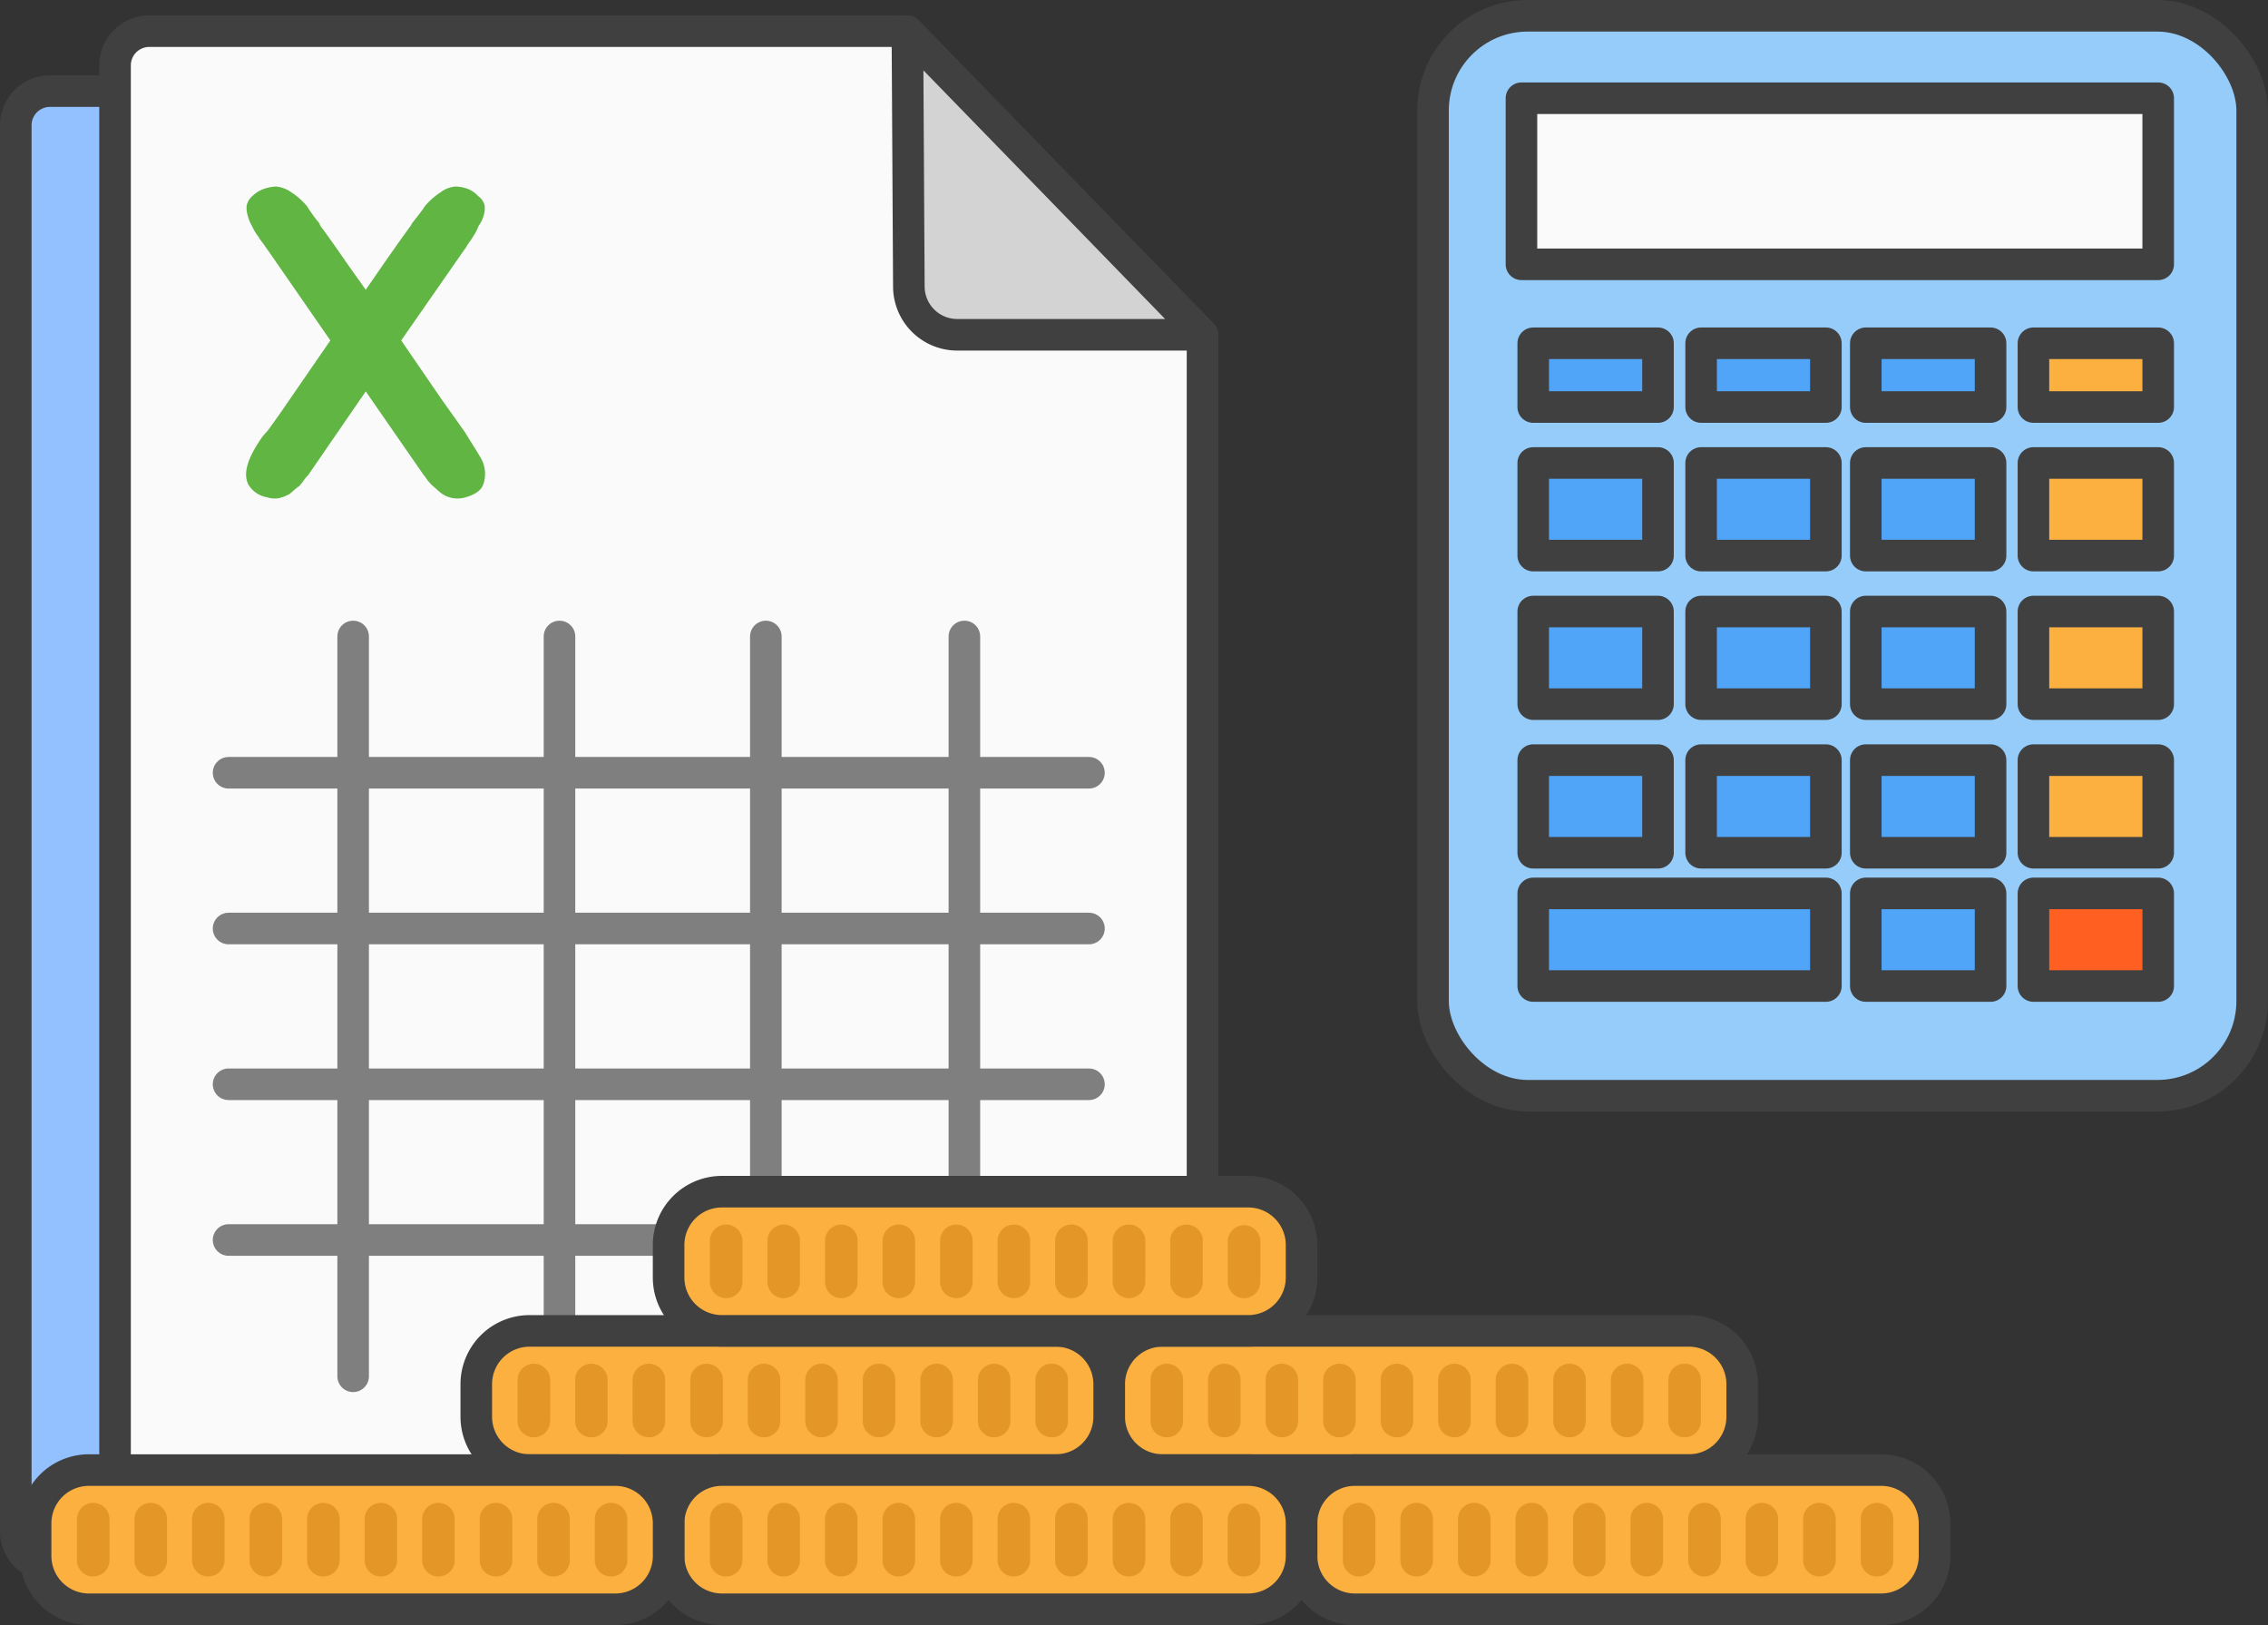 <svg xmlns="http://www.w3.org/2000/svg" xmlns:xlink="http://www.w3.org/1999/xlink" width="71.839" height="51.467" viewBox="0 0 71.839 51.467">
  <rect x="0" y="0" width="71.839" height="51.467" fill="#333333" stroke="none"/>
  <defs>
    <clipPath id="clip-path">
      <rect id="Rectangle_3509" data-name="Rectangle 3509" width="1.03" height="2.334" fill="none"/>
    </clipPath>
    <clipPath id="clip-path-40">
      <rect id="Rectangle_3551" data-name="Rectangle 3551" width="1.031" height="2.334" fill="none"/>
    </clipPath>
  </defs>
  <g id="New_Accounting_Icon" data-name="New Accounting Icon" transform="translate(-810.165 -212.394)">
    <path id="Path_6042" data-name="Path 6042" d="M35.195,14.385v36a1.084,1.084,0,0,1-1.084,1.084H1.834A1.084,1.084,0,0,1,.75,50.381V5.855A1.084,1.084,0,0,1,1.834,4.771h24Z" transform="translate(809.915 210.508)" fill="#93c1ff"/>
    <path id="Path_6043" data-name="Path 6043" d="M35.195,14.385v36a1.084,1.084,0,0,1-1.084,1.084H1.834A1.084,1.084,0,0,1,.75,50.381V5.855A1.084,1.084,0,0,1,1.834,4.771h24Z" transform="translate(809.915 210.508)" fill="none" stroke="#404040" stroke-width="1"/>
    <path id="Path_6044" data-name="Path 6044" d="M40.5,11.184v36a1.084,1.084,0,0,1-1.084,1.084H7.138A1.084,1.084,0,0,1,6.054,47.18V2.654A1.084,1.084,0,0,1,7.138,1.57h24Z" transform="translate(807.755 211.811)" fill="#fafafa"/>
    <path id="Path_6045" data-name="Path 6045" d="M40.5,11.184v36a1.084,1.084,0,0,1-1.084,1.084H7.138A1.084,1.084,0,0,1,6.054,47.18V2.654A1.084,1.084,0,0,1,7.138,1.57h24Z" transform="translate(807.755 211.811)" fill="none" stroke="#404040" stroke-linejoin="round" stroke-width="1"/>
    <path id="Path_6046" data-name="Path 6046" d="M48.386,1.573l.046,8.09a1.532,1.532,0,0,0,1.532,1.524h7.769Z" transform="translate(790.521 211.81)" fill="#d3d3d3"/>
    <path id="Path_6047" data-name="Path 6047" d="M48.386,1.573l.046,8.09a1.532,1.532,0,0,0,1.532,1.524h7.769Z" transform="translate(790.521 211.81)" fill="none" stroke="#404040" stroke-linejoin="round" stroke-width="1"/>
    <line id="Line_1073" data-name="Line 1073" x2="27.253" transform="translate(817.405 236.868)" fill="none" stroke="#7f7f7f" stroke-linecap="round" stroke-linejoin="round" stroke-width="1"/>
    <line id="Line_1074" data-name="Line 1074" x2="27.253" transform="translate(817.405 241.801)" fill="none" stroke="#7f7f7f" stroke-linecap="round" stroke-linejoin="round" stroke-width="1"/>
    <line id="Line_1075" data-name="Line 1075" x2="27.253" transform="translate(817.405 246.734)" fill="none" stroke="#7f7f7f" stroke-linecap="round" stroke-linejoin="round" stroke-width="1"/>
    <line id="Line_1076" data-name="Line 1076" x2="27.253" transform="translate(817.405 251.666)" fill="none" stroke="#7f7f7f" stroke-linecap="round" stroke-linejoin="round" stroke-width="1"/>
    <line id="Line_1077" data-name="Line 1077" y1="23.43" transform="translate(821.351 232.552)" fill="none" stroke="#7f7f7f" stroke-linecap="round" stroke-linejoin="round" stroke-width="1"/>
    <line id="Line_1078" data-name="Line 1078" y1="23.43" transform="translate(827.887 232.552)" fill="none" stroke="#7f7f7f" stroke-linecap="round" stroke-linejoin="round" stroke-width="1"/>
    <line id="Line_1079" data-name="Line 1079" y1="23.43" transform="translate(834.423 232.552)" fill="none" stroke="#7f7f7f" stroke-linecap="round" stroke-linejoin="round" stroke-width="1"/>
    <line id="Line_1080" data-name="Line 1080" y1="23.43" transform="translate(840.712 232.552)" fill="none" stroke="#7f7f7f" stroke-linecap="round" stroke-linejoin="round" stroke-width="1"/>
    <path id="Path_6048" data-name="Path 6048" d="M20.568,19.289c-.055.207-.3.345-.551.414a.885.885,0,0,1-.414.028.87.87,0,0,1-.345-.138c-.11-.083-.207-.18-.29-.248a1.486,1.486,0,0,1-.206-.234A.512.512,0,0,0,18.679,19l-1.834-2.648L15.024,19a1.176,1.176,0,0,0-.1.111,2.15,2.15,0,0,1-.18.234c-.1.069-.207.165-.3.248a1.215,1.215,0,0,1-.344.138.749.749,0,0,1-.387-.028.844.844,0,0,1-.593-.414c-.207-.441.124-1.02.414-1.448.069-.1.138-.165.207-.248.235-.317.455-.635.7-.993l1.283-1.862-1.89-2.731-.166-.234c-.069-.111-.151-.193-.221-.318a1.63,1.63,0,0,1-.207-.344,1.3,1.3,0,0,1-.138-.344.757.757,0,0,1-.028-.3.53.53,0,0,1,.18-.3,1,1,0,0,1,.276-.193,1.286,1.286,0,0,1,.483-.11.989.989,0,0,1,.469.179,2.2,2.2,0,0,1,.5.442,5.15,5.15,0,0,0,.4.552l.014.055c.455.607.8,1.144,1.255,1.765.069.1.124.179.193.276.069-.1.124-.18.193-.276.427-.621.8-1.158,1.241-1.765l.027-.055c.138-.18.289-.359.414-.552a2.214,2.214,0,0,1,.5-.442.893.893,0,0,1,.469-.179,1.117,1.117,0,0,1,.469.11.872.872,0,0,1,.248.193.507.507,0,0,1,.207.3.757.757,0,0,1-.028.3.987.987,0,0,1-.165.344,1.608,1.608,0,0,1-.179.344c-.069.125-.152.207-.207.318l-.165.234-1.9,2.731L19.245,16.6l.745,1.048c.165.276.331.524.5.813a1.019,1.019,0,0,1,.082.828" transform="translate(804.905 208.438)" fill="#60b543"/>
    <path id="Path_6049" data-name="Path 6049" d="M77.53,75.407H60.858a1.688,1.688,0,0,1-1.689-1.688V72.687A1.688,1.688,0,0,1,60.858,71H77.53a1.688,1.688,0,0,1,1.688,1.688v1.032a1.688,1.688,0,0,1-1.688,1.688" transform="translate(786.131 183.545)" fill="#fbb040" stroke="#404040" stroke-width="1"/>
    <g id="Group_3925" data-name="Group 3925" transform="translate(846.608 255.581)" opacity="0.5">
      <g id="Group_3924" data-name="Group 3924">
        <g id="Group_3923" data-name="Group 3923" clip-path="url(#clip-path)">
          <path id="Path_6050" data-name="Path 6050" d="M61.89,75.082a.515.515,0,0,1-.515-.515v-1.3a.515.515,0,1,1,1.03,0v1.3a.515.515,0,0,1-.515.515" transform="translate(-61.375 -72.748)" fill="#ce7b0d"/>
        </g>
      </g>
    </g>
    <g id="Group_3928" data-name="Group 3928" transform="translate(848.43 255.581)" opacity="0.5">
      <g id="Group_3927" data-name="Group 3927">
        <g id="Group_3926" data-name="Group 3926" clip-path="url(#clip-path)">
          <path id="Path_6051" data-name="Path 6051" d="M64.963,75.082a.515.515,0,0,1-.515-.515v-1.3a.515.515,0,0,1,1.03,0v1.3a.515.515,0,0,1-.515.515" transform="translate(-64.448 -72.748)" fill="#ce7b0d"/>
        </g>
      </g>
    </g>
    <g id="Group_3931" data-name="Group 3931" transform="translate(850.253 255.581)" opacity="0.5">
      <g id="Group_3930" data-name="Group 3930">
        <g id="Group_3929" data-name="Group 3929" clip-path="url(#clip-path)">
          <path id="Path_6052" data-name="Path 6052" d="M68.038,75.082a.515.515,0,0,1-.515-.515v-1.3a.515.515,0,0,1,1.03,0v1.3a.515.515,0,0,1-.515.515" transform="translate(-67.523 -72.748)" fill="#ce7b0d"/>
        </g>
      </g>
    </g>
    <g id="Group_3934" data-name="Group 3934" transform="translate(852.076 255.581)" opacity="0.5">
      <g id="Group_3933" data-name="Group 3933">
        <g id="Group_3932" data-name="Group 3932" clip-path="url(#clip-path)">
          <path id="Path_6053" data-name="Path 6053" d="M71.112,75.082a.515.515,0,0,1-.515-.515v-1.3a.515.515,0,0,1,1.03,0v1.3a.515.515,0,0,1-.515.515" transform="translate(-70.597 -72.748)" fill="#ce7b0d"/>
        </g>
      </g>
    </g>
    <g id="Group_3937" data-name="Group 3937" transform="translate(853.898 255.581)" opacity="0.5">
      <g id="Group_3936" data-name="Group 3936">
        <g id="Group_3935" data-name="Group 3935" clip-path="url(#clip-path)">
          <path id="Path_6054" data-name="Path 6054" d="M74.186,75.082a.515.515,0,0,1-.515-.515v-1.3a.515.515,0,0,1,1.03,0v1.3a.515.515,0,0,1-.515.515" transform="translate(-73.671 -72.748)" fill="#ce7b0d"/>
        </g>
      </g>
    </g>
    <g id="Group_3940" data-name="Group 3940" transform="translate(855.721 255.581)" opacity="0.5">
      <g id="Group_3939" data-name="Group 3939">
        <g id="Group_3938" data-name="Group 3938" clip-path="url(#clip-path)">
          <path id="Path_6055" data-name="Path 6055" d="M77.261,75.082a.515.515,0,0,1-.515-.515v-1.3a.515.515,0,0,1,1.03,0v1.3a.515.515,0,0,1-.515.515" transform="translate(-76.746 -72.748)" fill="#ce7b0d"/>
        </g>
      </g>
    </g>
    <g id="Group_3943" data-name="Group 3943" transform="translate(857.543 255.581)" opacity="0.5">
      <g id="Group_3942" data-name="Group 3942">
        <g id="Group_3941" data-name="Group 3941" clip-path="url(#clip-path)">
          <path id="Path_6056" data-name="Path 6056" d="M80.334,75.082a.515.515,0,0,1-.515-.515v-1.3a.515.515,0,0,1,1.03,0v1.3a.515.515,0,0,1-.515.515" transform="translate(-79.819 -72.748)" fill="#ce7b0d"/>
        </g>
      </g>
    </g>
    <g id="Group_3946" data-name="Group 3946" transform="translate(859.366 255.581)" opacity="0.5">
      <g id="Group_3945" data-name="Group 3945">
        <g id="Group_3944" data-name="Group 3944" clip-path="url(#clip-path)">
          <path id="Path_6057" data-name="Path 6057" d="M83.409,75.082a.515.515,0,0,1-.515-.515v-1.3a.515.515,0,0,1,1.03,0v1.3a.515.515,0,0,1-.515.515" transform="translate(-82.894 -72.748)" fill="#ce7b0d"/>
        </g>
      </g>
    </g>
    <g id="Group_3949" data-name="Group 3949" transform="translate(861.189 255.581)" opacity="0.5">
      <g id="Group_3948" data-name="Group 3948">
        <g id="Group_3947" data-name="Group 3947" clip-path="url(#clip-path)">
          <path id="Path_6058" data-name="Path 6058" d="M86.483,75.082a.515.515,0,0,1-.515-.515v-1.3a.515.515,0,0,1,1.03,0v1.3a.515.515,0,0,1-.515.515" transform="translate(-85.968 -72.748)" fill="#ce7b0d"/>
        </g>
      </g>
    </g>
    <g id="Group_3952" data-name="Group 3952" transform="translate(863.011 255.581)" opacity="0.5">
      <g id="Group_3951" data-name="Group 3951">
        <g id="Group_3950" data-name="Group 3950" clip-path="url(#clip-path)">
          <path id="Path_6059" data-name="Path 6059" d="M89.557,75.082a.515.515,0,0,1-.515-.515v-1.3a.515.515,0,0,1,1.03,0v1.3a.515.515,0,0,1-.515.515" transform="translate(-89.042 -72.748)" fill="#ce7b0d"/>
        </g>
      </g>
    </g>
    <path id="Path_6060" data-name="Path 6060" d="M43.714,75.407H27.042a1.688,1.688,0,0,1-1.689-1.688V72.687A1.688,1.688,0,0,1,27.042,71H43.714A1.688,1.688,0,0,1,45.4,72.687v1.032a1.688,1.688,0,0,1-1.688,1.688" transform="translate(799.898 183.545)" fill="#fbb040" stroke="#404040" stroke-width="1"/>
    <g id="Group_3955" data-name="Group 3955" transform="translate(826.559 255.581)" opacity="0.5">
      <g id="Group_3954" data-name="Group 3954">
        <g id="Group_3953" data-name="Group 3953" clip-path="url(#clip-path)">
          <path id="Path_6061" data-name="Path 6061" d="M28.074,75.082a.515.515,0,0,1-.515-.515v-1.3a.515.515,0,0,1,1.03,0v1.3a.515.515,0,0,1-.515.515" transform="translate(-27.559 -72.748)" fill="#ce7b0d"/>
        </g>
      </g>
    </g>
    <g id="Group_3958" data-name="Group 3958" transform="translate(828.382 255.581)" opacity="0.5">
      <g id="Group_3957" data-name="Group 3957">
        <g id="Group_3956" data-name="Group 3956" clip-path="url(#clip-path)">
          <path id="Path_6062" data-name="Path 6062" d="M31.148,75.082a.515.515,0,0,1-.515-.515v-1.3a.515.515,0,0,1,1.03,0v1.3a.515.515,0,0,1-.515.515" transform="translate(-30.633 -72.748)" fill="#ce7b0d"/>
        </g>
      </g>
    </g>
    <g id="Group_3961" data-name="Group 3961" transform="translate(830.204 255.581)" opacity="0.5">
      <g id="Group_3960" data-name="Group 3960">
        <g id="Group_3959" data-name="Group 3959" clip-path="url(#clip-path)">
          <path id="Path_6063" data-name="Path 6063" d="M34.222,75.082a.515.515,0,0,1-.515-.515v-1.3a.515.515,0,0,1,1.03,0v1.3a.515.515,0,0,1-.515.515" transform="translate(-33.707 -72.748)" fill="#ce7b0d"/>
        </g>
      </g>
    </g>
    <g id="Group_3964" data-name="Group 3964" transform="translate(832.027 255.581)" opacity="0.5">
      <g id="Group_3963" data-name="Group 3963">
        <g id="Group_3962" data-name="Group 3962" clip-path="url(#clip-path)">
          <path id="Path_6064" data-name="Path 6064" d="M37.3,75.082a.515.515,0,0,1-.515-.515v-1.3a.515.515,0,0,1,1.03,0v1.3a.515.515,0,0,1-.515.515" transform="translate(-36.781 -72.748)" fill="#ce7b0d"/>
        </g>
      </g>
    </g>
    <g id="Group_3967" data-name="Group 3967" transform="translate(833.85 255.581)" opacity="0.5">
      <g id="Group_3966" data-name="Group 3966">
        <g id="Group_3965" data-name="Group 3965" clip-path="url(#clip-path)">
          <path id="Path_6065" data-name="Path 6065" d="M40.371,75.082a.515.515,0,0,1-.515-.515v-1.3a.515.515,0,0,1,1.03,0v1.3a.515.515,0,0,1-.515.515" transform="translate(-39.856 -72.748)" fill="#ce7b0d"/>
        </g>
      </g>
    </g>
    <g id="Group_3970" data-name="Group 3970" transform="translate(835.672 255.581)" opacity="0.5">
      <g id="Group_3969" data-name="Group 3969">
        <g id="Group_3968" data-name="Group 3968" clip-path="url(#clip-path)">
          <path id="Path_6066" data-name="Path 6066" d="M43.444,75.082a.515.515,0,0,1-.515-.515v-1.3a.515.515,0,0,1,1.03,0v1.3a.515.515,0,0,1-.515.515" transform="translate(-42.929 -72.748)" fill="#ce7b0d"/>
        </g>
      </g>
    </g>
    <g id="Group_3973" data-name="Group 3973" transform="translate(837.495 255.581)" opacity="0.5">
      <g id="Group_3972" data-name="Group 3972">
        <g id="Group_3971" data-name="Group 3971" clip-path="url(#clip-path)">
          <path id="Path_6067" data-name="Path 6067" d="M46.519,75.082A.515.515,0,0,1,46,74.567v-1.3a.515.515,0,0,1,1.03,0v1.3a.515.515,0,0,1-.515.515" transform="translate(-46.004 -72.748)" fill="#ce7b0d"/>
        </g>
      </g>
    </g>
    <g id="Group_3976" data-name="Group 3976" transform="translate(839.318 255.581)" opacity="0.5">
      <g id="Group_3975" data-name="Group 3975">
        <g id="Group_3974" data-name="Group 3974" clip-path="url(#clip-path)">
          <path id="Path_6068" data-name="Path 6068" d="M49.593,75.082a.515.515,0,0,1-.515-.515v-1.3a.515.515,0,0,1,1.03,0v1.3a.515.515,0,0,1-.515.515" transform="translate(-49.078 -72.748)" fill="#ce7b0d"/>
        </g>
      </g>
    </g>
    <g id="Group_3979" data-name="Group 3979" transform="translate(841.14 255.581)" opacity="0.5">
      <g id="Group_3978" data-name="Group 3978">
        <g id="Group_3977" data-name="Group 3977" clip-path="url(#clip-path)">
          <path id="Path_6069" data-name="Path 6069" d="M52.667,75.082a.515.515,0,0,1-.515-.515v-1.3a.515.515,0,0,1,1.03,0v1.3a.515.515,0,0,1-.515.515" transform="translate(-52.152 -72.748)" fill="#ce7b0d"/>
        </g>
      </g>
    </g>
    <g id="Group_3982" data-name="Group 3982" transform="translate(842.963 255.581)" opacity="0.5">
      <g id="Group_3981" data-name="Group 3981">
        <g id="Group_3980" data-name="Group 3980" clip-path="url(#clip-path)">
          <path id="Path_6070" data-name="Path 6070" d="M55.742,75.082a.515.515,0,0,1-.515-.515v-1.3a.515.515,0,0,1,1.03,0v1.3a.515.515,0,0,1-.515.515" transform="translate(-55.227 -72.748)" fill="#ce7b0d"/>
        </g>
      </g>
    </g>
    <path id="Path_6071" data-name="Path 6071" d="M53.989,67.972H37.317a1.688,1.688,0,0,1-1.689-1.688V65.252a1.688,1.688,0,0,1,1.689-1.688H53.989a1.688,1.688,0,0,1,1.688,1.688v1.032a1.688,1.688,0,0,1-1.688,1.688" transform="translate(795.715 186.572)" fill="#fbb040" stroke="#404040" stroke-width="1"/>
    <g id="Group_3985" data-name="Group 3985" transform="translate(832.651 251.173)" opacity="0.5">
      <g id="Group_3984" data-name="Group 3984">
        <g id="Group_3983" data-name="Group 3983" clip-path="url(#clip-path)">
          <path id="Path_6072" data-name="Path 6072" d="M38.348,67.647a.515.515,0,0,1-.515-.515v-1.3a.515.515,0,0,1,1.03,0v1.3a.515.515,0,0,1-.515.515" transform="translate(-37.833 -65.313)" fill="#ce7b0d"/>
        </g>
      </g>
    </g>
    <g id="Group_3988" data-name="Group 3988" transform="translate(834.474 251.173)" opacity="0.5">
      <g id="Group_3987" data-name="Group 3987">
        <g id="Group_3986" data-name="Group 3986" clip-path="url(#clip-path)">
          <path id="Path_6073" data-name="Path 6073" d="M41.423,67.647a.515.515,0,0,1-.515-.515v-1.3a.515.515,0,0,1,1.03,0v1.3a.515.515,0,0,1-.515.515" transform="translate(-40.908 -65.313)" fill="#ce7b0d"/>
        </g>
      </g>
    </g>
    <g id="Group_3991" data-name="Group 3991" transform="translate(836.297 251.173)" opacity="0.5">
      <g id="Group_3990" data-name="Group 3990">
        <g id="Group_3989" data-name="Group 3989" clip-path="url(#clip-path)">
          <path id="Path_6074" data-name="Path 6074" d="M44.5,67.647a.515.515,0,0,1-.515-.515v-1.3a.515.515,0,0,1,1.03,0v1.3a.515.515,0,0,1-.515.515" transform="translate(-43.983 -65.313)" fill="#ce7b0d"/>
        </g>
      </g>
    </g>
    <g id="Group_3994" data-name="Group 3994" transform="translate(838.119 251.173)" opacity="0.5">
      <g id="Group_3993" data-name="Group 3993">
        <g id="Group_3992" data-name="Group 3992" clip-path="url(#clip-path)">
          <path id="Path_6075" data-name="Path 6075" d="M47.571,67.647a.515.515,0,0,1-.515-.515v-1.3a.515.515,0,0,1,1.03,0v1.3a.515.515,0,0,1-.515.515" transform="translate(-47.056 -65.313)" fill="#ce7b0d"/>
        </g>
      </g>
    </g>
    <g id="Group_3997" data-name="Group 3997" transform="translate(839.942 251.173)" opacity="0.5">
      <g id="Group_3996" data-name="Group 3996">
        <g id="Group_3995" data-name="Group 3995" clip-path="url(#clip-path)">
          <path id="Path_6076" data-name="Path 6076" d="M50.646,67.647a.515.515,0,0,1-.515-.515v-1.3a.515.515,0,0,1,1.03,0v1.3a.515.515,0,0,1-.515.515" transform="translate(-50.131 -65.313)" fill="#ce7b0d"/>
        </g>
      </g>
    </g>
    <g id="Group_4000" data-name="Group 4000" transform="translate(841.764 251.173)" opacity="0.5">
      <g id="Group_3999" data-name="Group 3999">
        <g id="Group_3998" data-name="Group 3998" clip-path="url(#clip-path)">
          <path id="Path_6077" data-name="Path 6077" d="M53.72,67.647a.515.515,0,0,1-.515-.515v-1.3a.515.515,0,0,1,1.03,0v1.3a.515.515,0,0,1-.515.515" transform="translate(-53.205 -65.313)" fill="#ce7b0d"/>
        </g>
      </g>
    </g>
    <g id="Group_4003" data-name="Group 4003" transform="translate(843.587 251.173)" opacity="0.5">
      <g id="Group_4002" data-name="Group 4002">
        <g id="Group_4001" data-name="Group 4001" clip-path="url(#clip-path)">
          <path id="Path_6078" data-name="Path 6078" d="M56.794,67.647a.515.515,0,0,1-.515-.515v-1.3a.515.515,0,0,1,1.03,0v1.3a.515.515,0,0,1-.515.515" transform="translate(-56.279 -65.313)" fill="#ce7b0d"/>
        </g>
      </g>
    </g>
    <g id="Group_4006" data-name="Group 4006" transform="translate(845.41 251.173)" opacity="0.5">
      <g id="Group_4005" data-name="Group 4005">
        <g id="Group_4004" data-name="Group 4004" clip-path="url(#clip-path)">
          <path id="Path_6079" data-name="Path 6079" d="M59.868,67.647a.515.515,0,0,1-.515-.515v-1.3a.515.515,0,0,1,1.03,0v1.3a.515.515,0,0,1-.515.515" transform="translate(-59.353 -65.313)" fill="#ce7b0d"/>
        </g>
      </g>
    </g>
    <g id="Group_4009" data-name="Group 4009" transform="translate(847.232 251.173)" opacity="0.5">
      <g id="Group_4008" data-name="Group 4008">
        <g id="Group_4007" data-name="Group 4007" clip-path="url(#clip-path)">
          <path id="Path_6080" data-name="Path 6080" d="M62.942,67.647a.515.515,0,0,1-.515-.515v-1.3a.515.515,0,0,1,1.03,0v1.3a.515.515,0,0,1-.515.515" transform="translate(-62.427 -65.313)" fill="#ce7b0d"/>
        </g>
      </g>
    </g>
    <g id="Group_4012" data-name="Group 4012" transform="translate(849.055 251.173)" opacity="0.5">
      <g id="Group_4011" data-name="Group 4011">
        <g id="Group_4010" data-name="Group 4010" clip-path="url(#clip-path)">
          <path id="Path_6081" data-name="Path 6081" d="M66.016,67.647a.515.515,0,0,1-.515-.515v-1.3a.516.516,0,0,1,1.031,0v1.3a.515.515,0,0,1-.516.515" transform="translate(-65.501 -65.313)" fill="#ce7b0d"/>
        </g>
      </g>
    </g>
    <path id="Path_6082" data-name="Path 6082" d="M87.805,82.843H71.133a1.688,1.688,0,0,1-1.689-1.688V80.123a1.688,1.688,0,0,1,1.689-1.688H87.805a1.688,1.688,0,0,1,1.688,1.688v1.032a1.688,1.688,0,0,1-1.688,1.688" transform="translate(781.948 180.518)" fill="#fbb040" stroke="#404040" stroke-width="1"/>
    <g id="Group_4015" data-name="Group 4015" transform="translate(852.7 259.99)" opacity="0.5">
      <g id="Group_4014" data-name="Group 4014">
        <g id="Group_4013" data-name="Group 4013" clip-path="url(#clip-path)">
          <path id="Path_6083" data-name="Path 6083" d="M72.165,82.517A.515.515,0,0,1,71.65,82V80.7a.515.515,0,0,1,1.03,0V82a.515.515,0,0,1-.515.515" transform="translate(-71.65 -80.183)" fill="#ce7b0d"/>
        </g>
      </g>
    </g>
    <g id="Group_4018" data-name="Group 4018" transform="translate(854.523 259.99)" opacity="0.5">
      <g id="Group_4017" data-name="Group 4017">
        <g id="Group_4016" data-name="Group 4016" clip-path="url(#clip-path)">
          <path id="Path_6084" data-name="Path 6084" d="M75.239,82.517A.515.515,0,0,1,74.724,82V80.7a.515.515,0,0,1,1.03,0V82a.515.515,0,0,1-.515.515" transform="translate(-74.724 -80.183)" fill="#ce7b0d"/>
        </g>
      </g>
    </g>
    <g id="Group_4021" data-name="Group 4021" transform="translate(856.345 259.99)" opacity="0.5">
      <g id="Group_4020" data-name="Group 4020">
        <g id="Group_4019" data-name="Group 4019" clip-path="url(#clip-path)">
          <path id="Path_6085" data-name="Path 6085" d="M78.313,82.517A.515.515,0,0,1,77.8,82V80.7a.515.515,0,0,1,1.03,0V82a.515.515,0,0,1-.515.515" transform="translate(-77.798 -80.183)" fill="#ce7b0d"/>
        </g>
      </g>
    </g>
    <g id="Group_4024" data-name="Group 4024" transform="translate(858.168 259.99)" opacity="0.5">
      <g id="Group_4023" data-name="Group 4023">
        <g id="Group_4022" data-name="Group 4022" clip-path="url(#clip-path)">
          <path id="Path_6086" data-name="Path 6086" d="M81.387,82.517A.515.515,0,0,1,80.872,82V80.7a.515.515,0,0,1,1.03,0V82a.515.515,0,0,1-.515.515" transform="translate(-80.872 -80.183)" fill="#ce7b0d"/>
        </g>
      </g>
    </g>
    <g id="Group_4027" data-name="Group 4027" transform="translate(859.99 259.99)" opacity="0.5">
      <g id="Group_4026" data-name="Group 4026">
        <g id="Group_4025" data-name="Group 4025" clip-path="url(#clip-path)">
          <path id="Path_6087" data-name="Path 6087" d="M84.461,82.517A.515.515,0,0,1,83.946,82V80.7a.515.515,0,0,1,1.03,0V82a.515.515,0,0,1-.515.515" transform="translate(-83.946 -80.183)" fill="#ce7b0d"/>
        </g>
      </g>
    </g>
    <g id="Group_4030" data-name="Group 4030" transform="translate(861.813 259.99)" opacity="0.5">
      <g id="Group_4029" data-name="Group 4029">
        <g id="Group_4028" data-name="Group 4028" clip-path="url(#clip-path)">
          <path id="Path_6088" data-name="Path 6088" d="M87.536,82.517A.515.515,0,0,1,87.021,82V80.7a.515.515,0,0,1,1.03,0V82a.515.515,0,0,1-.515.515" transform="translate(-87.021 -80.183)" fill="#ce7b0d"/>
        </g>
      </g>
    </g>
    <g id="Group_4033" data-name="Group 4033" transform="translate(863.636 259.99)" opacity="0.5">
      <g id="Group_4032" data-name="Group 4032">
        <g id="Group_4031" data-name="Group 4031" clip-path="url(#clip-path)">
          <path id="Path_6089" data-name="Path 6089" d="M90.61,82.517A.515.515,0,0,1,90.1,82V80.7a.515.515,0,0,1,1.03,0V82a.515.515,0,0,1-.515.515" transform="translate(-90.095 -80.183)" fill="#ce7b0d"/>
        </g>
      </g>
    </g>
    <g id="Group_4036" data-name="Group 4036" transform="translate(865.458 259.99)" opacity="0.5">
      <g id="Group_4035" data-name="Group 4035">
        <g id="Group_4034" data-name="Group 4034" clip-path="url(#clip-path)">
          <path id="Path_6090" data-name="Path 6090" d="M93.684,82.517A.515.515,0,0,1,93.169,82V80.7a.515.515,0,0,1,1.03,0V82a.515.515,0,0,1-.515.515" transform="translate(-93.169 -80.183)" fill="#ce7b0d"/>
        </g>
      </g>
    </g>
    <g id="Group_4039" data-name="Group 4039" transform="translate(867.281 259.99)" opacity="0.5">
      <g id="Group_4038" data-name="Group 4038">
        <g id="Group_4037" data-name="Group 4037" clip-path="url(#clip-path)">
          <path id="Path_6091" data-name="Path 6091" d="M96.758,82.517A.515.515,0,0,1,96.243,82V80.7a.515.515,0,0,1,1.03,0V82a.515.515,0,0,1-.515.515" transform="translate(-96.243 -80.183)" fill="#ce7b0d"/>
        </g>
      </g>
    </g>
    <g id="Group_4042" data-name="Group 4042" transform="translate(869.104 259.99)" opacity="0.5">
      <g id="Group_4041" data-name="Group 4041">
        <g id="Group_4040" data-name="Group 4040" clip-path="url(#clip-path-40)">
          <path id="Path_6092" data-name="Path 6092" d="M99.833,82.517A.515.515,0,0,1,99.318,82V80.7a.515.515,0,0,1,1.03,0V82a.515.515,0,0,1-.515.515" transform="translate(-99.318 -80.183)" fill="#ce7b0d"/>
        </g>
      </g>
    </g>
    <path id="Path_6093" data-name="Path 6093" d="M53.989,82.843H37.317a1.688,1.688,0,0,1-1.689-1.688V80.123a1.688,1.688,0,0,1,1.689-1.688H53.989a1.688,1.688,0,0,1,1.688,1.688v1.032a1.688,1.688,0,0,1-1.688,1.688" transform="translate(795.715 180.518)" fill="#fbb040" stroke="#404040" stroke-width="1"/>
    <g id="Group_4045" data-name="Group 4045" transform="translate(832.651 259.99)" opacity="0.5">
      <g id="Group_4044" data-name="Group 4044">
        <g id="Group_4043" data-name="Group 4043" clip-path="url(#clip-path)">
          <path id="Path_6094" data-name="Path 6094" d="M38.349,82.517A.515.515,0,0,1,37.834,82V80.7a.515.515,0,0,1,1.03,0V82a.515.515,0,0,1-.515.515" transform="translate(-37.834 -80.183)" fill="#ce7b0d"/>
        </g>
      </g>
    </g>
    <g id="Group_4048" data-name="Group 4048" transform="translate(834.474 259.99)" opacity="0.5">
      <g id="Group_4047" data-name="Group 4047">
        <g id="Group_4046" data-name="Group 4046" clip-path="url(#clip-path)">
          <path id="Path_6095" data-name="Path 6095" d="M41.423,82.517A.515.515,0,0,1,40.908,82V80.7a.515.515,0,0,1,1.03,0V82a.515.515,0,0,1-.515.515" transform="translate(-40.908 -80.183)" fill="#ce7b0d"/>
        </g>
      </g>
    </g>
    <g id="Group_4051" data-name="Group 4051" transform="translate(836.297 259.99)" opacity="0.5">
      <g id="Group_4050" data-name="Group 4050">
        <g id="Group_4049" data-name="Group 4049" clip-path="url(#clip-path)">
          <path id="Path_6096" data-name="Path 6096" d="M44.5,82.517A.515.515,0,0,1,43.983,82V80.7a.515.515,0,0,1,1.03,0V82a.515.515,0,0,1-.515.515" transform="translate(-43.983 -80.183)" fill="#ce7b0d"/>
        </g>
      </g>
    </g>
    <g id="Group_4054" data-name="Group 4054" transform="translate(838.119 259.99)" opacity="0.5">
      <g id="Group_4053" data-name="Group 4053">
        <g id="Group_4052" data-name="Group 4052" clip-path="url(#clip-path)">
          <path id="Path_6097" data-name="Path 6097" d="M47.571,82.517A.515.515,0,0,1,47.056,82V80.7a.515.515,0,0,1,1.03,0V82a.515.515,0,0,1-.515.515" transform="translate(-47.056 -80.183)" fill="#ce7b0d"/>
        </g>
      </g>
    </g>
    <g id="Group_4057" data-name="Group 4057" transform="translate(839.942 259.99)" opacity="0.5">
      <g id="Group_4056" data-name="Group 4056">
        <g id="Group_4055" data-name="Group 4055" clip-path="url(#clip-path)">
          <path id="Path_6098" data-name="Path 6098" d="M50.646,82.517A.515.515,0,0,1,50.131,82V80.7a.515.515,0,0,1,1.03,0V82a.515.515,0,0,1-.515.515" transform="translate(-50.131 -80.183)" fill="#ce7b0d"/>
        </g>
      </g>
    </g>
    <g id="Group_4060" data-name="Group 4060" transform="translate(841.764 259.99)" opacity="0.5">
      <g id="Group_4059" data-name="Group 4059">
        <g id="Group_4058" data-name="Group 4058" clip-path="url(#clip-path)">
          <path id="Path_6099" data-name="Path 6099" d="M53.72,82.517A.515.515,0,0,1,53.205,82V80.7a.515.515,0,0,1,1.03,0V82a.515.515,0,0,1-.515.515" transform="translate(-53.205 -80.183)" fill="#ce7b0d"/>
        </g>
      </g>
    </g>
    <g id="Group_4063" data-name="Group 4063" transform="translate(843.587 259.99)" opacity="0.5">
      <g id="Group_4062" data-name="Group 4062">
        <g id="Group_4061" data-name="Group 4061" clip-path="url(#clip-path)">
          <path id="Path_6100" data-name="Path 6100" d="M56.794,82.517A.515.515,0,0,1,56.279,82V80.7a.515.515,0,0,1,1.03,0V82a.515.515,0,0,1-.515.515" transform="translate(-56.279 -80.183)" fill="#ce7b0d"/>
        </g>
      </g>
    </g>
    <g id="Group_4066" data-name="Group 4066" transform="translate(845.41 259.99)" opacity="0.5">
      <g id="Group_4065" data-name="Group 4065">
        <g id="Group_4064" data-name="Group 4064" clip-path="url(#clip-path)">
          <path id="Path_6101" data-name="Path 6101" d="M59.868,82.517A.515.515,0,0,1,59.353,82V80.7a.515.515,0,0,1,1.03,0V82a.515.515,0,0,1-.515.515" transform="translate(-59.353 -80.183)" fill="#ce7b0d"/>
        </g>
      </g>
    </g>
    <g id="Group_4069" data-name="Group 4069" transform="translate(847.232 259.99)" opacity="0.5">
      <g id="Group_4068" data-name="Group 4068">
        <g id="Group_4067" data-name="Group 4067" clip-path="url(#clip-path)">
          <path id="Path_6102" data-name="Path 6102" d="M62.943,82.517A.515.515,0,0,1,62.428,82V80.7a.515.515,0,0,1,1.03,0V82a.515.515,0,0,1-.515.515" transform="translate(-62.428 -80.183)" fill="#ce7b0d"/>
        </g>
      </g>
    </g>
    <g id="Group_4072" data-name="Group 4072" transform="translate(849.055 259.99)" opacity="0.5">
      <g id="Group_4071" data-name="Group 4071">
        <g id="Group_4070" data-name="Group 4070" clip-path="url(#clip-path)">
          <path id="Path_6103" data-name="Path 6103" d="M66.016,82.517A.515.515,0,0,1,65.5,82V80.7a.516.516,0,0,1,1.031,0V82a.515.515,0,0,1-.516.515" transform="translate(-65.501 -80.183)" fill="#ce7b0d"/>
        </g>
      </g>
    </g>
    <path id="Path_6104" data-name="Path 6104" d="M20.174,82.843H3.5a1.688,1.688,0,0,1-1.689-1.688V80.123A1.688,1.688,0,0,1,3.5,78.435H20.174a1.688,1.688,0,0,1,1.688,1.688v1.032a1.688,1.688,0,0,1-1.688,1.688" transform="translate(809.482 180.518)" fill="#fbb040" stroke="#404040" stroke-width="1"/>
    <g id="Group_4075" data-name="Group 4075" transform="translate(812.602 259.99)" opacity="0.5">
      <g id="Group_4074" data-name="Group 4074">
        <g id="Group_4073" data-name="Group 4073" clip-path="url(#clip-path)">
          <path id="Path_6105" data-name="Path 6105" d="M4.533,82.517A.515.515,0,0,1,4.018,82V80.7a.515.515,0,0,1,1.03,0V82a.515.515,0,0,1-.515.515" transform="translate(-4.018 -80.183)" fill="#ce7b0d"/>
        </g>
      </g>
    </g>
    <g id="Group_4078" data-name="Group 4078" transform="translate(814.425 259.99)" opacity="0.5">
      <g id="Group_4077" data-name="Group 4077">
        <g id="Group_4076" data-name="Group 4076" clip-path="url(#clip-path)">
          <path id="Path_6106" data-name="Path 6106" d="M7.608,82.517A.515.515,0,0,1,7.093,82V80.7a.515.515,0,0,1,1.03,0V82a.515.515,0,0,1-.515.515" transform="translate(-7.093 -80.183)" fill="#ce7b0d"/>
        </g>
      </g>
    </g>
    <g id="Group_4081" data-name="Group 4081" transform="translate(816.248 259.99)" opacity="0.5">
      <g id="Group_4080" data-name="Group 4080">
        <g id="Group_4079" data-name="Group 4079" clip-path="url(#clip-path)">
          <path id="Path_6107" data-name="Path 6107" d="M10.681,82.517A.515.515,0,0,1,10.166,82V80.7a.515.515,0,0,1,1.03,0V82a.515.515,0,0,1-.515.515" transform="translate(-10.166 -80.183)" fill="#ce7b0d"/>
        </g>
      </g>
    </g>
    <g id="Group_4084" data-name="Group 4084" transform="translate(818.07 259.99)" opacity="0.5">
      <g id="Group_4083" data-name="Group 4083">
        <g id="Group_4082" data-name="Group 4082" clip-path="url(#clip-path)">
          <path id="Path_6108" data-name="Path 6108" d="M13.756,82.517A.515.515,0,0,1,13.241,82V80.7a.515.515,0,0,1,1.03,0V82a.515.515,0,0,1-.515.515" transform="translate(-13.241 -80.183)" fill="#ce7b0d"/>
        </g>
      </g>
    </g>
    <g id="Group_4087" data-name="Group 4087" transform="translate(819.893 259.99)" opacity="0.5">
      <g id="Group_4086" data-name="Group 4086">
        <g id="Group_4085" data-name="Group 4085" clip-path="url(#clip-path)">
          <path id="Path_6109" data-name="Path 6109" d="M16.83,82.517A.515.515,0,0,1,16.315,82V80.7a.515.515,0,0,1,1.03,0V82a.515.515,0,0,1-.515.515" transform="translate(-16.315 -80.183)" fill="#ce7b0d"/>
        </g>
      </g>
    </g>
    <g id="Group_4090" data-name="Group 4090" transform="translate(821.715 259.99)" opacity="0.5">
      <g id="Group_4089" data-name="Group 4089">
        <g id="Group_4088" data-name="Group 4088" clip-path="url(#clip-path)">
          <path id="Path_6110" data-name="Path 6110" d="M19.9,82.517A.515.515,0,0,1,19.389,82V80.7a.515.515,0,0,1,1.03,0V82a.515.515,0,0,1-.515.515" transform="translate(-19.389 -80.183)" fill="#ce7b0d"/>
        </g>
      </g>
    </g>
    <g id="Group_4093" data-name="Group 4093" transform="translate(823.538 259.99)" opacity="0.5">
      <g id="Group_4092" data-name="Group 4092">
        <g id="Group_4091" data-name="Group 4091" clip-path="url(#clip-path)">
          <path id="Path_6111" data-name="Path 6111" d="M22.979,82.517A.515.515,0,0,1,22.464,82V80.7a.515.515,0,0,1,1.03,0V82a.515.515,0,0,1-.515.515" transform="translate(-22.464 -80.183)" fill="#ce7b0d"/>
        </g>
      </g>
    </g>
    <g id="Group_4096" data-name="Group 4096" transform="translate(825.361 259.99)" opacity="0.5">
      <g id="Group_4095" data-name="Group 4095">
        <g id="Group_4094" data-name="Group 4094" clip-path="url(#clip-path)">
          <path id="Path_6112" data-name="Path 6112" d="M26.052,82.517A.515.515,0,0,1,25.537,82V80.7a.515.515,0,0,1,1.03,0V82a.515.515,0,0,1-.515.515" transform="translate(-25.537 -80.183)" fill="#ce7b0d"/>
        </g>
      </g>
    </g>
    <g id="Group_4099" data-name="Group 4099" transform="translate(827.184 259.99)" opacity="0.5">
      <g id="Group_4098" data-name="Group 4098">
        <g id="Group_4097" data-name="Group 4097" clip-path="url(#clip-path)">
          <path id="Path_6113" data-name="Path 6113" d="M29.127,82.517A.515.515,0,0,1,28.612,82V80.7a.515.515,0,0,1,1.03,0V82a.515.515,0,0,1-.515.515" transform="translate(-28.612 -80.183)" fill="#ce7b0d"/>
        </g>
      </g>
    </g>
    <g id="Group_4102" data-name="Group 4102" transform="translate(829.006 259.99)" opacity="0.5">
      <g id="Group_4101" data-name="Group 4101">
        <g id="Group_4100" data-name="Group 4100" clip-path="url(#clip-path)">
          <path id="Path_6114" data-name="Path 6114" d="M32.2,82.517A.515.515,0,0,1,31.686,82V80.7a.515.515,0,0,1,1.03,0V82a.515.515,0,0,1-.515.515" transform="translate(-31.686 -80.183)" fill="#ce7b0d"/>
        </g>
      </g>
    </g>
    <path id="Path_6115" data-name="Path 6115" d="M99.486,34.953H79.4a2.929,2.929,0,0,1-2.929-2.929V3.679A2.929,2.929,0,0,1,79.4.75H99.486a2.929,2.929,0,0,1,2.929,2.929V32.025a2.929,2.929,0,0,1-2.929,2.929" transform="translate(779.089 212.145)" fill="#95ccf9"/>
    <rect id="Rectangle_3574" data-name="Rectangle 3574" width="25.947" height="34.203" rx="3" transform="translate(855.556 212.894)" fill="none" stroke="#404040" stroke-linejoin="round" stroke-width="1"/>
    <rect id="Rectangle_3575" data-name="Rectangle 3575" width="20.169" height="5.26" transform="translate(858.357 215.505)" fill="#fafafa"/>
    <rect id="Rectangle_3576" data-name="Rectangle 3576" width="20.169" height="5.26" transform="translate(858.357 215.505)" fill="none" stroke="#404040" stroke-linejoin="round" stroke-width="1"/>
    <rect id="Rectangle_3577" data-name="Rectangle 3577" width="3.952" height="2.933" transform="translate(858.73 227.057)" fill="#50a5f9"/>
    <rect id="Rectangle_3578" data-name="Rectangle 3578" width="3.952" height="2.933" transform="translate(858.73 227.057)" fill="none" stroke="#404040" stroke-linejoin="round" stroke-width="1"/>
    <rect id="Rectangle_3579" data-name="Rectangle 3579" width="3.952" height="2.933" transform="translate(864.048 227.057)" fill="#50a5f9"/>
    <rect id="Rectangle_3580" data-name="Rectangle 3580" width="3.952" height="2.933" transform="translate(864.048 227.057)" fill="none" stroke="#404040" stroke-linejoin="round" stroke-width="1"/>
    <rect id="Rectangle_3581" data-name="Rectangle 3581" width="3.952" height="2.933" transform="translate(869.264 227.057)" fill="#50a5f9"/>
    <rect id="Rectangle_3582" data-name="Rectangle 3582" width="3.952" height="2.933" transform="translate(869.264 227.057)" fill="none" stroke="#404040" stroke-linejoin="round" stroke-width="1"/>
    <rect id="Rectangle_3583" data-name="Rectangle 3583" width="3.952" height="2.019" transform="translate(858.73 223.266)" fill="#50a5f9"/>
    <rect id="Rectangle_3584" data-name="Rectangle 3584" width="3.952" height="2.019" transform="translate(858.73 223.266)" fill="none" stroke="#404040" stroke-linejoin="round" stroke-width="1"/>
    <rect id="Rectangle_3585" data-name="Rectangle 3585" width="3.952" height="2.019" transform="translate(864.048 223.266)" fill="#50a5f9"/>
    <rect id="Rectangle_3586" data-name="Rectangle 3586" width="3.952" height="2.019" transform="translate(864.048 223.266)" fill="none" stroke="#404040" stroke-linejoin="round" stroke-width="1"/>
    <rect id="Rectangle_3587" data-name="Rectangle 3587" width="3.952" height="2.019" transform="translate(869.264 223.266)" fill="#50a5f9"/>
    <rect id="Rectangle_3588" data-name="Rectangle 3588" width="3.952" height="2.019" transform="translate(869.264 223.266)" fill="none" stroke="#404040" stroke-linejoin="round" stroke-width="1"/>
    <rect id="Rectangle_3589" data-name="Rectangle 3589" width="3.952" height="2.019" transform="translate(874.574 223.266)" fill="#fbb040"/>
    <rect id="Rectangle_3590" data-name="Rectangle 3590" width="3.952" height="2.019" transform="translate(874.574 223.266)" fill="none" stroke="#404040" stroke-linejoin="round" stroke-width="1"/>
    <rect id="Rectangle_3591" data-name="Rectangle 3591" width="3.952" height="2.933" transform="translate(858.73 231.762)" fill="#50a5f9"/>
    <rect id="Rectangle_3592" data-name="Rectangle 3592" width="3.952" height="2.933" transform="translate(858.73 231.762)" fill="none" stroke="#404040" stroke-linejoin="round" stroke-width="1"/>
    <rect id="Rectangle_3593" data-name="Rectangle 3593" width="3.952" height="2.933" transform="translate(864.048 231.762)" fill="#50a5f9"/>
    <rect id="Rectangle_3594" data-name="Rectangle 3594" width="3.952" height="2.933" transform="translate(864.048 231.762)" fill="none" stroke="#404040" stroke-linejoin="round" stroke-width="1"/>
    <rect id="Rectangle_3595" data-name="Rectangle 3595" width="3.952" height="2.933" transform="translate(869.264 231.762)" fill="#50a5f9"/>
    <rect id="Rectangle_3596" data-name="Rectangle 3596" width="3.952" height="2.933" transform="translate(869.264 231.762)" fill="none" stroke="#404040" stroke-linejoin="round" stroke-width="1"/>
    <rect id="Rectangle_3597" data-name="Rectangle 3597" width="3.952" height="2.933" transform="translate(858.73 236.468)" fill="#50a5f9"/>
    <rect id="Rectangle_3598" data-name="Rectangle 3598" width="3.952" height="2.933" transform="translate(858.73 236.468)" fill="none" stroke="#404040" stroke-linejoin="round" stroke-width="1"/>
    <rect id="Rectangle_3599" data-name="Rectangle 3599" width="3.952" height="2.933" transform="translate(864.048 236.468)" fill="#50a5f9"/>
    <rect id="Rectangle_3600" data-name="Rectangle 3600" width="3.952" height="2.933" transform="translate(864.048 236.468)" fill="none" stroke="#404040" stroke-linejoin="round" stroke-width="1"/>
    <rect id="Rectangle_3601" data-name="Rectangle 3601" width="3.952" height="2.933" transform="translate(869.264 236.468)" fill="#50a5f9"/>
    <rect id="Rectangle_3602" data-name="Rectangle 3602" width="3.952" height="2.933" transform="translate(869.264 236.468)" fill="none" stroke="#404040" stroke-linejoin="round" stroke-width="1"/>
    <rect id="Rectangle_3603" data-name="Rectangle 3603" width="9.27" height="2.933" transform="translate(858.73 240.689)" fill="#50a5f9"/>
    <rect id="Rectangle_3604" data-name="Rectangle 3604" width="9.27" height="2.933" transform="translate(858.73 240.689)" fill="none" stroke="#404040" stroke-linejoin="round" stroke-width="1"/>
    <rect id="Rectangle_3605" data-name="Rectangle 3605" width="3.952" height="2.933" transform="translate(869.264 240.689)" fill="#50a5f9"/>
    <rect id="Rectangle_3606" data-name="Rectangle 3606" width="3.952" height="2.933" transform="translate(869.264 240.689)" fill="none" stroke="#404040" stroke-linejoin="round" stroke-width="1"/>
    <rect id="Rectangle_3607" data-name="Rectangle 3607" width="3.952" height="2.933" transform="translate(874.574 227.057)" fill="#fbb040"/>
    <rect id="Rectangle_3608" data-name="Rectangle 3608" width="3.952" height="2.933" transform="translate(874.574 227.057)" fill="none" stroke="#404040" stroke-linejoin="round" stroke-width="1"/>
    <rect id="Rectangle_3609" data-name="Rectangle 3609" width="3.952" height="2.933" transform="translate(874.574 231.762)" fill="#fbb040"/>
    <rect id="Rectangle_3610" data-name="Rectangle 3610" width="3.952" height="2.933" transform="translate(874.574 231.762)" fill="none" stroke="#404040" stroke-linejoin="round" stroke-width="1"/>
    <rect id="Rectangle_3611" data-name="Rectangle 3611" width="3.952" height="2.933" transform="translate(874.574 236.468)" fill="#fbb040"/>
    <rect id="Rectangle_3612" data-name="Rectangle 3612" width="3.952" height="2.933" transform="translate(874.574 236.468)" fill="none" stroke="#404040" stroke-linejoin="round" stroke-width="1"/>
    <rect id="Rectangle_3613" data-name="Rectangle 3613" width="3.952" height="2.933" transform="translate(874.574 240.689)" fill="#ff6022"/>
    <rect id="Rectangle_3614" data-name="Rectangle 3614" width="3.952" height="2.933" transform="translate(874.574 240.689)" fill="none" stroke="#404040" stroke-linejoin="round" stroke-width="1"/>
    <rect id="Rectangle_3615" data-name="Rectangle 3615" width="71.728" height="51.356" transform="translate(810.22 212.45)" fill="none"/>
  </g>
</svg>
